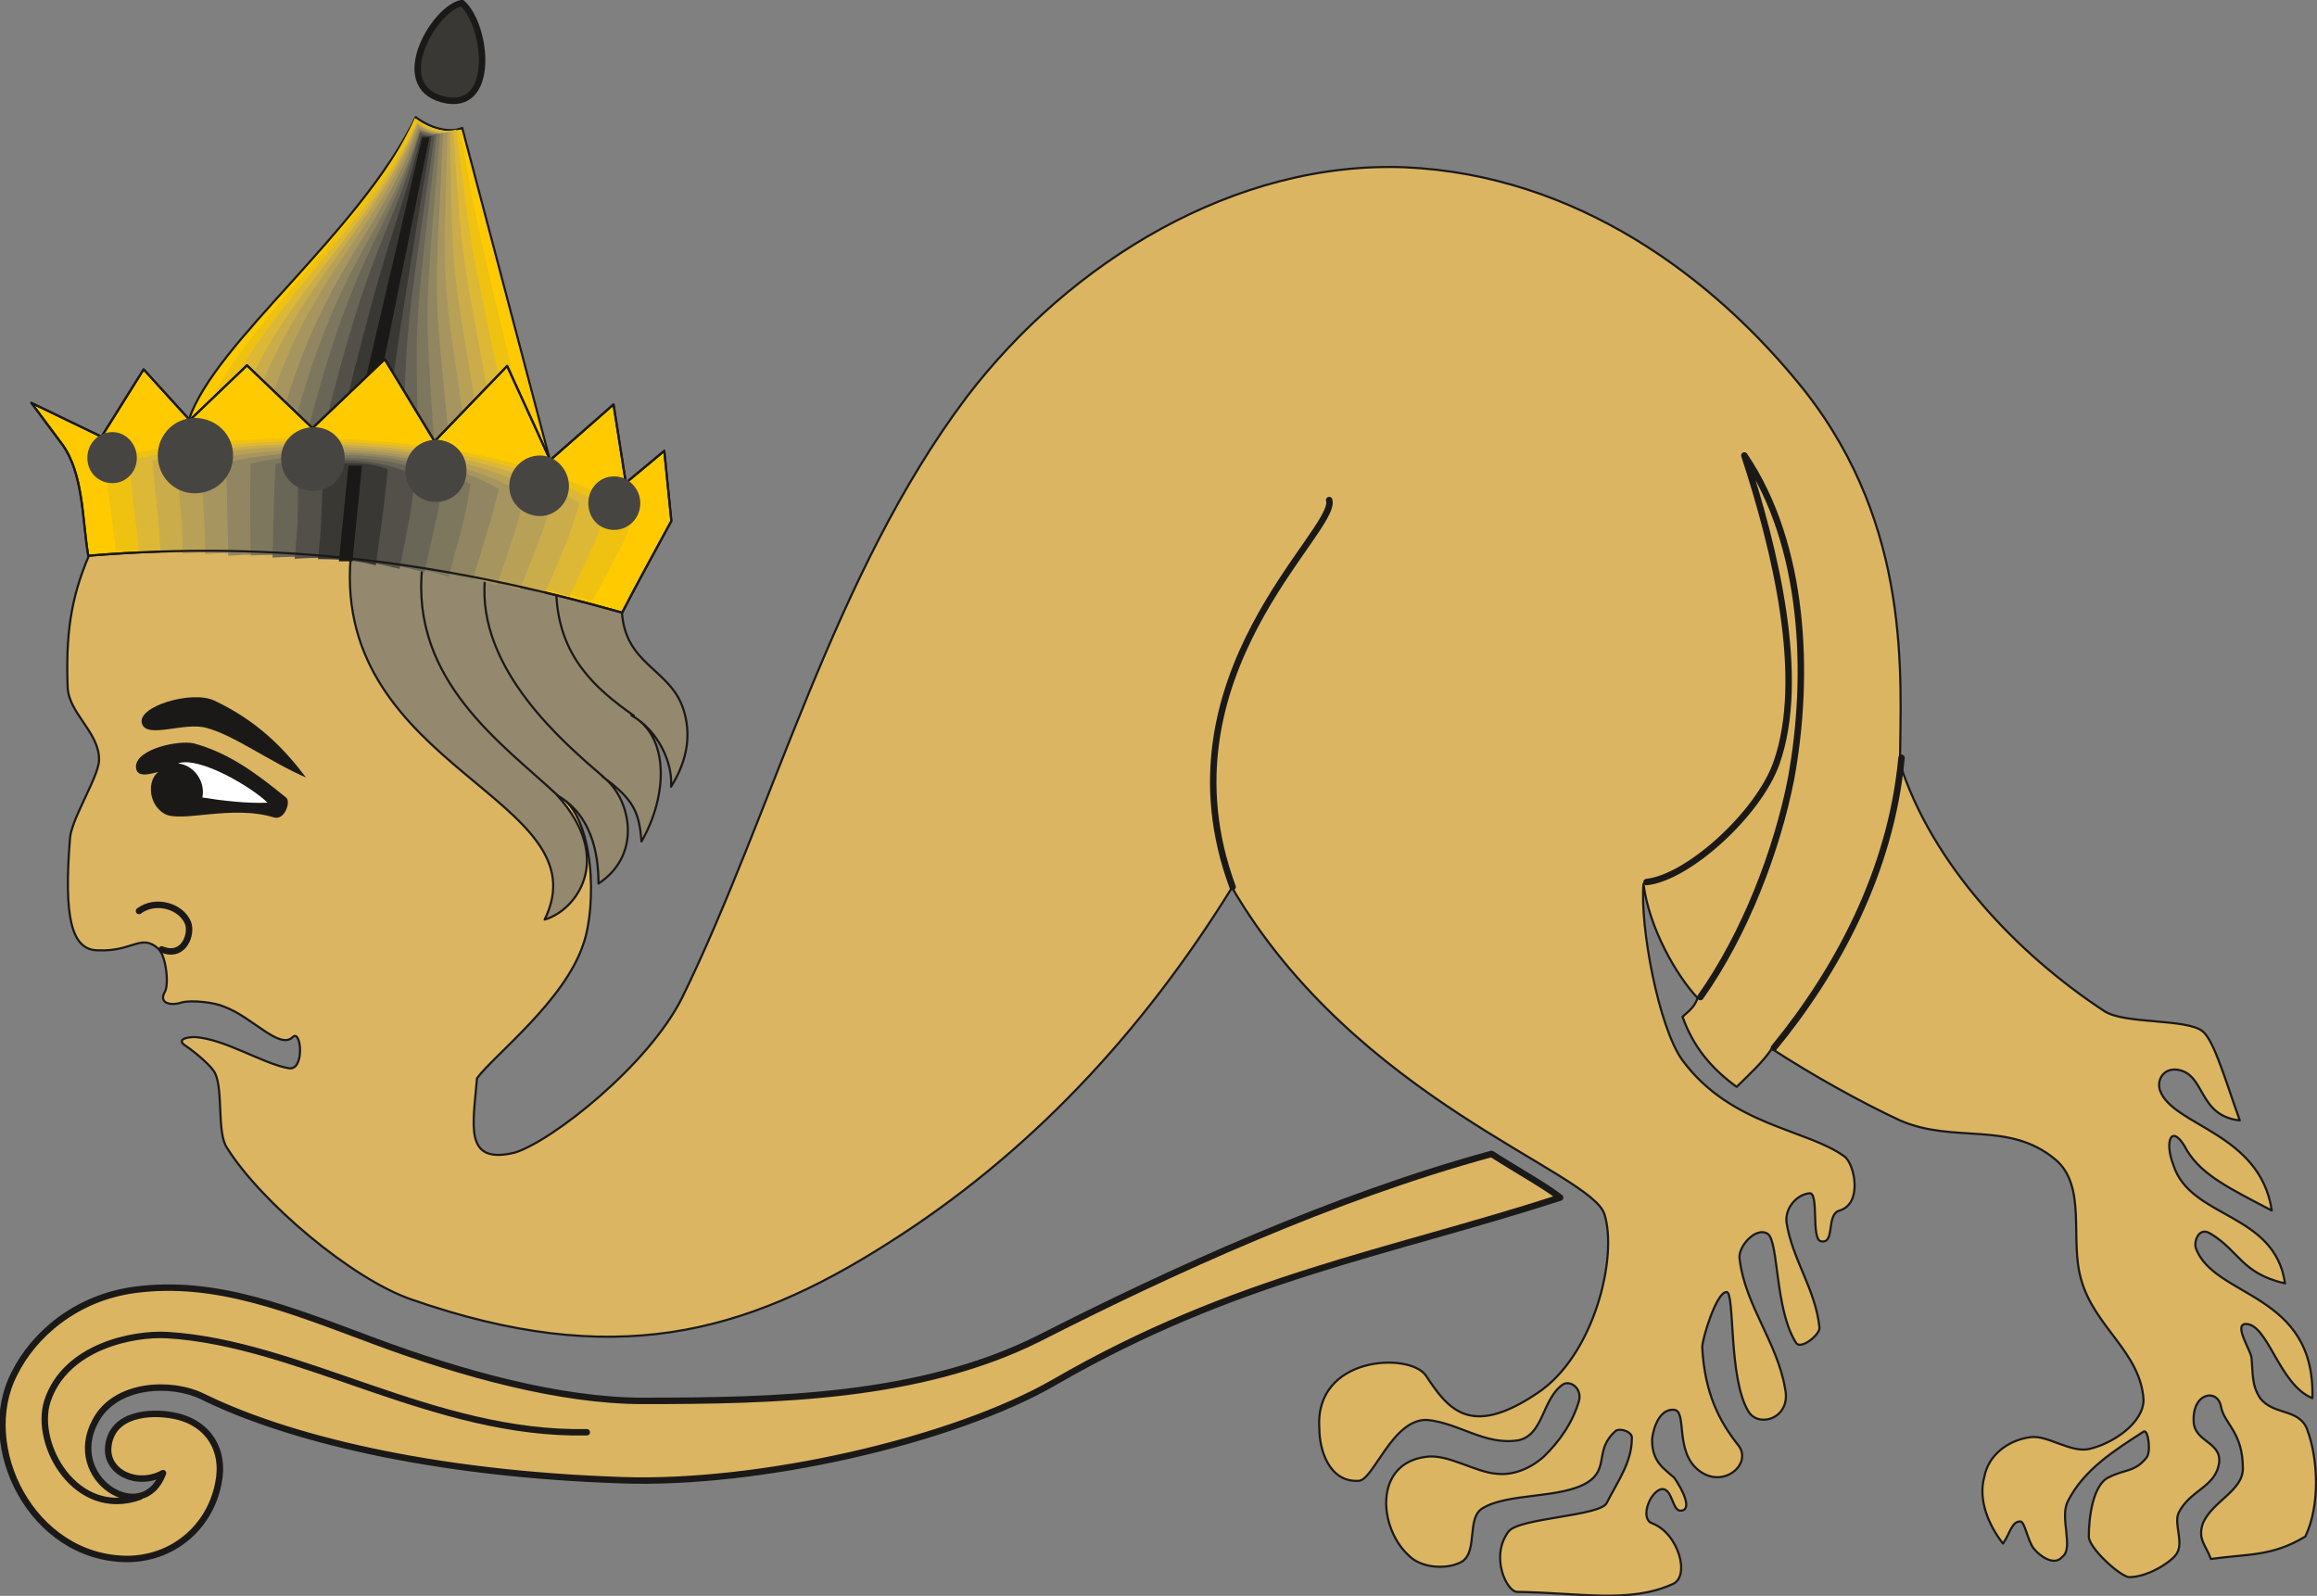 <svg xmlns="http://www.w3.org/2000/svg" version="1.2" width="284.75" height="196.12" viewBox="0 0 7534 5189" preserveAspectRatio="xMidYMid" fill-rule="evenodd" stroke-width="28.222" stroke-linejoin="round" xml:space="preserve"><rect x="0" y="0" width="7534" height="5189" fill="#808080" stroke="none"/><defs class="ClipPathGroup"><clipPath id="a" clipPathUnits="userSpaceOnUse"><path d="M0 0h7534v5189H0z"/></clipPath></defs><g class="SlideGroup"><g class="Slide" clip-path="url(#a)"><g class="Page"><g class="com.sun.star.drawing.ClosedBezierShape"><path class="BoundingBox" fill="none" d="M-3 3741h5088v1340H-3z"/><path fill="#DBB562" d="M5073 3894c-48-38-129-82-223-142-511 139-1042 381-1472 600-386 193-856 203-1288 203-269 0-589-89-869-193s-518-203-783-168c-193 26-330 148-391 272-123 236 56 601 366 603 147 0 269-101 297-246 23-110-35-199-145-220-76-15-203-7-213 102-8 82 94 131 178 85-66 178-323 18-219-171 66-122 247-127 346-79 267 132 735 252 1367 273 440 15 1070-126 1405-319 588-340 1078-417 1644-600Z"/><path fill="none" stroke="#1B1918" stroke-width="21" stroke-linecap="round" d="M5073 3894c-48-38-129-82-223-142-511 139-1042 381-1472 600-386 193-856 203-1288 203-269 0-589-89-869-193s-518-203-783-168c-193 26-330 148-391 272-123 236 56 601 366 603 147 0 269-101 297-246 23-110-35-199-145-220-76-15-203-7-213 102-8 82 94 131 178 85-66 178-323 18-219-171 66-122 247-127 346-79 267 132 735 252 1367 273 440 15 1070-126 1405-319 588-340 1078-417 1644-600Z"/></g><g class="com.sun.star.drawing.ClosedBezierShape"><path class="BoundingBox" fill="none" d="M215 539h7321v4654H215z"/><path fill="#DBB562" d="M1818 2587c-130-89-328-1149-1529-780-61 142-75 264-69 427 3 84 99 144 102 231 5 51-84 185-94 256-22 265 5 369 91 369 112 5 140-56 196-5 25 22 36 119 20 142-20 38 26 43 54 33 33-10 111 0 139 13 92 33 181 142 224 99 28-28 40 114-15 101-84-15-204-94-303-101-33 0-61 10-28 30 33 23 84 66 94 89 26 56 5 193 38 241 110 176 407 428 602 494 651 226 1077 117 1550-185 452-286 820-677 1116-1155 404 691 1168 923 1211 1062 44 138-33 461-220 583-219 147-290 48-361-59-54-76-363-63-346 173 0 71 33 175 127 170 49 0 110-203 224-198 104 10 188 84 297 66 81-18 76-132 142-180 23-18 66 10 54 53-21 71-64 132-115 181-43 38-99 61-152 55-71-5-160-66-231-55-170 22-153 231-56 320 41 43 127 48 175 20 51-36 13-142 66-173 84-51 254-30 341-84 71-45 22-104 89-165 12-15 60 0 55 23 0 76-45 137-81 208-18 44-287 49-320 94-61 82-5 196 28 196 203 3 366 38 505-25 59-23 21-165-66-198-38-13-12-94 26-110 40-12 38 69 66 69 41 0 7-69-20-107-33-30-72-51-72-122 0-18 16-104 72-99 43 5 0 137 81 198 79 61 175-23 127-83-61-77-109-168-117-318 0-28 46-180 79-180 28 0 5 279 71 388 33 56 142 23 119-76-25-147-129-269-147-416-10-41 53-111 91-85 36 24 23 247 92 354 15 25 81-28 76-51-13-124-89-221-107-341-5-44 31-89 74-94 33-5 5 150 38 156 48 10 15-88 61-100 76-23 48-153 15-176-122-89-368-99-526-312-78-107-139-437-127-574 18 145 110 302 176 371-10 28-23 38-49 61 34 96 92 167 176 228 38-38 86-81 114-124 132 86 292 175 417 233 177 77 353 0 505 127 104 87 46 260 84 390 43 155 193 236 203 391 0 76-99 142-175 160-61 15-137-46-193-38-74 10-137 59-150 130-20 73 13 155 61 216 23-33 28-72 56-72 15 0 23 59 43 87 18 23 66 61 94 28 38-28-10-127 18-181 53-104 152-165 246-226 15-10 25 66 10 84-38 48-71 38-122 64-53 23-66 132-66 193 0 38 104 132 132 132 56 0 127-43 150-71 31-38-7-99 10-138 38-76 122-83 132-165 6-66-81-66-83-132-5-94 78-109 89-48 10 56 71 81 71 201 0 73-99 106-130 178-18 53 10 71 26 116 119-17 198-7 307-73 48-99 43-252 5-351-28-66-109-43-152-99-28-43-23-81-28-132-5-28-56-104-21-109 74-5 110 198 219 241 10-345-320-325-379-488-7-22 10-72 49-46 94 57 99 128 241 161-33-232-308-210-363-385-31-79-5-142 45-46 49 79 137 122 275 194-38-254-325-275-364-392-10-35 13-71 56-66 94 13 66 150 204 165-46-127-82-256-120-289-51-43-254-23-320-66-287-188-561-480-665-805 2-280 40-765-308-1210-297-374-746-704-1300-729-554-22-1091 307-1426 746-434 575-633 1355-925 1952-109 221-426 470-546 506-167 40-134-92-122-242 56-76 285-251 346-437 43-122 38-409-79-482Z"/><path fill="none" stroke="#1B1918" stroke-width="7" stroke-linecap="round" d="M1818 2587c-130-89-328-1149-1529-780-61 142-75 264-69 427 3 84 99 144 102 231 5 51-84 185-94 256-22 265 5 369 91 369 112 5 140-56 196-5 25 22 36 119 20 142-20 38 26 43 54 33 33-10 111 0 139 13 92 33 181 142 224 99 28-28 40 114-15 101-84-15-204-94-303-101-33 0-61 10-28 30 33 23 84 66 94 89 26 56 5 193 38 241 110 176 407 428 602 494 651 226 1077 117 1550-185 452-286 820-677 1116-1155 404 691 1168 923 1211 1062 44 138-33 461-220 583-219 147-290 48-361-59-54-76-363-63-346 173 0 71 33 175 127 170 49 0 110-203 224-198 104 10 188 84 297 66 81-18 76-132 142-180 23-18 66 10 54 53-21 71-64 132-115 181-43 38-99 61-152 55-71-5-160-66-231-55-170 22-153 231-56 320 41 43 127 48 175 20 51-36 13-142 66-173 84-51 254-30 341-84 71-45 22-104 89-165 12-15 60 0 55 23 0 76-45 137-81 208-18 44-287 49-320 94-61 82-5 196 28 196 203 3 366 38 505-25 59-23 21-165-66-198-38-13-12-94 26-110 40-12 38 69 66 69 41 0 7-69-20-107-33-30-72-51-72-122 0-18 16-104 72-99 43 5 0 137 81 198 79 61 175-23 127-83-61-77-109-168-117-318 0-28 46-180 79-180 28 0 5 279 71 388 33 56 142 23 119-76-25-147-129-269-147-416-10-41 53-111 91-85 36 24 23 247 92 354 15 25 81-28 76-51-13-124-89-221-107-341-5-44 31-89 74-94 33-5 5 150 38 156 48 10 15-88 61-100 76-23 48-153 15-176-122-89-368-99-526-312-78-107-139-437-127-574 18 145 110 302 176 371-10 28-23 38-49 61 34 96 92 167 176 228 38-38 86-81 114-124 132 86 292 175 417 233 177 77 353 0 505 127 104 87 46 260 84 390 43 155 193 236 203 391 0 76-99 142-175 160-61 15-137-46-193-38-74 10-137 59-150 130-20 73 13 155 61 216 23-33 28-72 56-72 15 0 23 59 43 87 18 23 66 61 94 28 38-28-10-127 18-181 53-104 152-165 246-226 15-10 25 66 10 84-38 48-71 38-122 64-53 23-66 132-66 193 0 38 104 132 132 132 56 0 127-43 150-71 31-38-7-99 10-138 38-76 122-83 132-165 6-66-81-66-83-132-5-94 78-109 89-48 10 56 71 81 71 201 0 73-99 106-130 178-18 53 10 71 26 116 119-17 198-7 307-73 48-99 43-252 5-351-28-66-109-43-152-99-28-43-23-81-28-132-5-28-56-104-21-109 74-5 110 198 219 241 10-345-320-325-379-488-7-22 10-72 49-46 94 57 99 128 241 161-33-232-308-210-363-385-31-79-5-142 45-46 49 79 137 122 275 194-38-254-325-275-364-392-10-35 13-71 56-66 94 13 66 150 204 165-46-127-82-256-120-289-51-43-254-23-320-66-287-188-561-480-665-805 2-280 40-765-308-1210-297-374-746-704-1300-729-554-22-1091 307-1426 746-434 575-633 1355-925 1952-109 221-426 470-546 506-167 40-134-92-122-242 56-76 285-251 346-437 43-122 38-409-79-482Z"/></g><g fill="none" class="com.sun.star.drawing.OpenBezierShape"><path class="BoundingBox" d="M5343 1470h525v1784h-525z"/><path stroke="#1B1918" stroke-width="21" stroke-linecap="round" d="M5529 3242c146-206 250-480 295-711 61-334 46-758-152-1050 99 302 203 723 104 1001-58 163-285 371-422 386"/></g><g fill="none" class="com.sun.star.drawing.OpenBezierShape"><path class="BoundingBox" d="M135 4329h1785v563H135z"/><path stroke="#1B1918" stroke-width="21" stroke-linecap="round" d="M454 4867c-206 73-345-169-300-311 59-179 280-221 389-215 434 26 867 326 1365 316"/></g><g fill="none" class="com.sun.star.drawing.OpenBezierShape"><path class="BoundingBox" d="M3934 1615h401v1281h-401z"/><path stroke="#1B1918" stroke-width="21" stroke-linecap="round" d="M4322 1626c30 99-568 571-314 1258"/></g><g fill="none" class="com.sun.star.drawing.OpenBezierShape"><path class="BoundingBox" d="M5757 2453h438v966h-438z"/><path stroke="#1B1918" stroke-width="21" stroke-linecap="round" d="M6183 2464c-34 370-212 696-415 943"/></g><g fill="none" class="com.sun.star.drawing.OpenBezierShape"><path class="BoundingBox" d="M441 2931h186v174H441z"/><path stroke="#1B1918" stroke-width="21" stroke-linecap="round" d="M452 2962c54-40 136-16 159 38 15 36-13 117-85 87"/></g><g class="com.sun.star.drawing.ClosedBezierShape"><path class="BoundingBox" fill="none" d="M460 2267h536v262H460z"/><path fill="#1B1918" d="M462 2354c-21-56 161-111 235-76 140 66 227 156 298 250-114-49-237-139-323-161-71-21-192 36-210-13Z"/></g><g class="com.sun.star.drawing.ClosedBezierShape"><path class="BoundingBox" fill="none" d="M442 2414h496v247H442z"/><path fill="#1B1918" d="M442 2492c2-57 138-86 188-75 115 31 207 100 301 177 15 13-5 74-40 64-139-43-306 20-358-13-53-33-53-110-18-135-23 5-73 23-73-18Z"/></g><g class="com.sun.star.drawing.ClosedBezierShape"><path class="BoundingBox" fill="none" d="M579 2478h292v134H579z"/><path fill="#FFF" d="M579 2482c58 8 89 65 79 111 61 10 146 20 212 17-48-48-220-152-291-128Z"/></g><g class="com.sun.star.drawing.ClosedBezierShape"><path class="BoundingBox" fill="none" d="M1134 1786h1107v1209H1134z"/><path fill="#94886F" d="M2022 1985c8 176 155 188 199 318 27 79 17 166-39 255 6-79-43-184-129-232 124 67 119 260 33 410-8-94-23-135-127-211 86 61 137 249-13 348 0-104-25-224-134-287 190 211 58 376-41 404 193-394-686-488-631-1175 285-75 682 28 882 170Z"/><path fill="none" stroke="#1B1918" stroke-width="7" stroke-linecap="round" d="M2022 1985c8 176 155 188 199 318 27 79 17 166-39 255 6-79-43-184-129-232 124 67 119 260 33 410-8-94-23-135-127-211 86 61 137 249-13 348 0-104-25-224-134-287 190 211 58 376-41 404 193-394-686-488-631-1175 285-75 682 28 882 170Z"/></g><g fill="none" class="com.sun.star.drawing.OpenBezierShape"><path class="BoundingBox" d="M1366 1840h700v752h-700z"/><path stroke="#1B1918" stroke-width="7" stroke-linecap="round" d="M1809 1935c10 199 125 303 252 392m-484-445c-28 295 262 538 385 644m-589-682c-39 371 263 576 441 743"/></g><g class="com.sun.star.drawing.ClosedBezierShape"><path class="BoundingBox" fill="none" d="M611 377h1181v1120H611z"/><path fill="#FFCB00" d="M1787 1492 615 1363c83-250 554-606 737-982 38 30 104 55 151 35l284 1076Z"/><path fill="none" stroke="#1B1918" stroke-width="7" stroke-linecap="round" d="M1787 1492 615 1363c83-250 554-606 737-982 38 30 104 55 151 35l284 1076Z"/></g><g class="com.sun.star.drawing.ClosedBezierShape"><path class="BoundingBox" fill="none" d="M1347-1h232v341h-232z"/><path fill="#393835" d="M1502 10c82 71 113 359-63 313-174-46-26-298 63-313Z"/><path fill="none" stroke="#1B1918" stroke-width="21" stroke-linecap="round" d="M1502 10c82 71 113 359-63 313-174-46-26-298 63-313Z"/></g><g class="com.sun.star.drawing.ClosedBezierShape"><path class="BoundingBox" fill="none" d="M659 384h1075v1104H659z"/><path fill="#EFC211" d="M660 1373c93-303 521-616 689-989 38 33 99 50 146 38 73 396 50 279 238 1065-359-38-236-26-1073-114Z"/></g><g class="com.sun.star.drawing.ClosedBezierShape"><path class="BoundingBox" fill="none" d="M706 394h972v1089H706z"/><path fill="#DDB837" d="M706 1377c104-345 482-615 651-983 30 22 84 40 127 27 56 435 33 315 193 1061-320-33-214-23-971-105Z"/></g><g class="com.sun.star.drawing.ClosedBezierShape"><path class="BoundingBox" fill="none" d="M759 399h867v1079H759z"/><path fill="#CAAC4A" d="M759 1389c109-400 445-626 597-990 31 22 80 43 118 27 33 474 21 357 150 1051-293-27-193-17-865-88Z"/></g><g class="com.sun.star.drawing.ClosedBezierShape"><path class="BoundingBox" fill="none" d="M805 404h769v1069H805z"/><path fill="#B8A157" d="M805 1391c119-440 407-628 552-987 30 22 73 38 106 22 11 512 0 398 110 1046-262-23-176-12-768-81Z"/></g><g class="com.sun.star.drawing.ClosedBezierShape"><path class="BoundingBox" fill="none" d="M853 406h670v1061H853z"/><path fill="#A6955F" d="M853 1400c126-492 374-634 506-994 28 20 66 35 96 25-15 550-20 434 67 1035-234-18-158-13-669-66Z"/></g><g class="com.sun.star.drawing.ClosedBezierShape"><path class="BoundingBox" fill="none" d="M901 417h564v1051H901z"/><path fill="#918661" d="M902 1406c142-535 336-639 458-989 33 15 58 25 81 15-28 587-33 472 23 1035-193-23-132-13-562-61Z"/></g><g class="com.sun.star.drawing.ClosedBezierShape"><path class="BoundingBox" fill="none" d="M947 422h485v1041H947z"/><path fill="#7D775E" d="M947 1417c153-588 303-644 418-995 28 10 48 20 66 12-51 626-51 514-18 1028-166-17-115-12-466-45Z"/></g><g class="com.sun.star.drawing.ClosedBezierShape"><path class="BoundingBox" fill="none" d="M995 427h427v1033H995z"/><path fill="#696557" d="M996 1421c160-631 265-649 369-994 28 7 43 15 56 7-74 664-71 555-61 1025-132-15-94-10-364-38Z"/></g><g class="com.sun.star.drawing.ClosedBezierShape"><path class="BoundingBox" fill="none" d="M1046 432h368v1023h-368z"/><path fill="#525048" d="M1046 1428c166-682 229-656 319-996 28 10 38 12 48 10-102 699-86 590-105 1012-104-11-76-6-262-26Z"/></g><g class="com.sun.star.drawing.ClosedBezierShape"><path class="BoundingBox" fill="none" d="M1095 441h309v1009h-309z"/><path fill="#393835" d="M1095 1434c176-725 188-659 275-992 23 0 23 2 33 0-120 737-104 628-153 1007-67-5-51-5-155-15Z"/></g><g class="com.sun.star.drawing.PolyPolygonShape"><path class="BoundingBox" fill="none" d="M1138 446h259v1004h-259z"/><path fill="#1B1918" d="M1396 447h-23l-235 1002h55l203-1002Z"/></g><g class="com.sun.star.drawing.ClosedBezierShape"><path class="BoundingBox" fill="none" d="M98 1164h2090v833H98z"/><path fill="#FFCB00" d="m1789 1496 206-181 40 255 125-104c8 76 15 152 23 228-54 100-109 199-160 298-567-160-1109-237-1736-185-20-118-15-268-86-364l-99-133 228 110 137-219 150 165 186-178 213 204 235-224 162 267 236-245 140 306Z"/><path fill="none" stroke="#1B1918" stroke-width="7" stroke-linecap="round" d="m1789 1496 206-181 40 255 125-104c8 76 15 152 23 228-54 100-109 199-160 298-567-160-1109-237-1736-185-20-118-15-268-86-364l-99-133 228 110 137-219 150 165 186-178 213 204 235-224 162 267 236-245 140 306Z"/></g><g class="com.sun.star.drawing.ClosedBezierShape"><path class="BoundingBox" fill="none" d="M259 1418h1897v552H259z"/><path fill="#FFCB00" d="M259 1495c406-108 1362-146 1896 188l-147 286c-552-158-1116-219-1704-181-12-110-28-199-45-293Z"/></g><g class="com.sun.star.drawing.ClosedBezierShape"><path class="BoundingBox" fill="none" d="M338 1425h1727v530H338z"/><path fill="#EFC211" d="M376 1793c-11-109-23-190-38-298 368-98 1240-134 1726 174-35 96-18 61-137 285-501-143-1012-199-1551-161Z"/></g><g class="com.sun.star.drawing.ClosedBezierShape"><path class="BoundingBox" fill="none" d="M419 1435h1556v506H419z"/><path fill="#DDB837" d="M452 1794c-11-110-23-176-33-296 335-88 1116-121 1555 153-33 100-18 67-122 288-455-127-913-173-1400-145Z"/></g><g class="com.sun.star.drawing.ClosedBezierShape"><path class="BoundingBox" fill="none" d="M495 1443h1391v490H495z"/><path fill="#CAAC4A" d="M522 1799c-5-110-15-169-27-301 302-78 999-101 1390 137-33 100-15 67-114 296-407-115-814-163-1249-132Z"/></g><g class="com.sun.star.drawing.ClosedBezierShape"><path class="BoundingBox" fill="none" d="M574 1452h1224v465H574z"/><path fill="#B8A157" d="M594 1801c0-110-10-156-20-304 266-65 874-88 1223 125-30 99-15 66-106 293-354-99-710-143-1097-114Z"/></g><g class="com.sun.star.drawing.ClosedBezierShape"><path class="BoundingBox" fill="none" d="M655 1460h1051v444H655z"/><path fill="#A6955F" d="M667 1801c0-102-7-141-12-298 231-60 752-78 1050 104-23 100-11 66-89 296-308-87-611-120-949-102Z"/></g><g class="com.sun.star.drawing.ClosedBezierShape"><path class="BoundingBox" fill="none" d="M737 1470h886v419H737z"/><path fill="#918661" d="M742 1807c0-108-5-128-5-304 193-45 628-65 885 87-25 99-15 66-86 298-255-71-506-99-794-81Z"/></g><g class="com.sun.star.drawing.ClosedBezierShape"><path class="BoundingBox" fill="none" d="M812 1478h719v398H812z"/><path fill="#7D775E" d="M815 1806c0-104-4-114 0-298 162-42 506-55 715 66-17 99-7 66-71 301-209-59-407-76-644-69Z"/></g><g class="com.sun.star.drawing.ClosedBezierShape"><path class="BoundingBox" fill="none" d="M886 1488h556v374H886z"/><path fill="#696557" d="M886 1813c5-105 0-105 10-304 122-27 384-43 545 53-15 100-10 67-61 299-158-43-303-58-494-48Z"/></g><g class="com.sun.star.drawing.ClosedBezierShape"><path class="BoundingBox" fill="none" d="M958 1496h393v355H958z"/><path fill="#525048" d="M958 1817c10-104 10-94 12-309 92-19 268-21 380 39-13 99-3 66-51 303-109-28-204-43-341-33Z"/></g><g class="com.sun.star.drawing.ClosedBezierShape"><path class="BoundingBox" fill="none" d="M1034 1505h228v335h-228z"/><path fill="#393835" d="M1034 1818c10-105 10-82 17-304 59-10 144-15 210 12-11 105-6 72-39 312-60-15-105-20-188-20Z"/></g><g class="com.sun.star.drawing.PolyPolygonShape"><path class="BoundingBox" fill="none" d="M1102 1514h77v312h-77z"/><path fill="#1B1918" d="M1133 1514h44l-31 311h-44l31-311Z"/></g><g fill="none" class="com.sun.star.drawing.ClosedBezierShape"><path class="BoundingBox" d="M98 1164h2090v833H98z"/><path stroke="#1B1918" stroke-width="7" stroke-linecap="round" d="m1789 1496 206-181 40 255 125-104c8 76 15 152 23 228-54 100-109 199-160 298-567-160-1109-237-1736-185-20-118-15-268-86-364l-99-133 228 110 137-219 150 165 186-178 213 204 235-224 162 267 236-245 140 306Z"/></g><g class="com.sun.star.drawing.ClosedBezierShape"><path class="BoundingBox" fill="none" d="M283 1405h163v168H283z"/><path fill="#474542" d="M366 1405c43 0 79 38 79 84s-36 82-79 82c-47 0-82-36-82-82s35-84 82-84Z"/></g><g class="com.sun.star.drawing.ClosedBezierShape"><path class="BoundingBox" fill="none" d="M513 1359h247v246H513z"/><path fill="#474542" d="M633 1359c69 0 125 53 125 122 0 70-56 123-125 123-65 0-120-53-120-123 0-69 55-122 120-122Z"/></g><g class="com.sun.star.drawing.ClosedBezierShape"><path class="BoundingBox" fill="none" d="M914 1389h208v208H914z"/><path fill="#474542" d="M1021 1389c57 0 100 43 100 102 0 60-45 105-102 105-60 0-105-45-105-105 0-59 48-102 107-102Z"/></g><g class="com.sun.star.drawing.ClosedBezierShape"><path class="BoundingBox" fill="none" d="M1318 1430h201v203h-201z"/><path fill="#474542" d="M1417 1430c56 0 100 43 100 100 0 59-44 102-100 102-54 0-99-43-99-102 0-57 45-100 99-100Z"/></g><g class="com.sun.star.drawing.ClosedBezierShape"><path class="BoundingBox" fill="none" d="M1656 1480h195v199h-195z"/><path fill="#474542" d="M1756 1481c50 0 94 45 94 100 0 54-44 97-94 97-55 0-100-43-100-97 0-55 45-100 100-100Z"/></g><g class="com.sun.star.drawing.ClosedBezierShape"><path class="BoundingBox" fill="none" d="M1913 1549h170v175h-170z"/><path fill="#474542" d="M1997 1549c47 0 85 40 85 87 0 49-38 87-85 87-49 0-84-38-84-87 0-47 35-87 84-87Z"/></g></g></g></g></svg>
